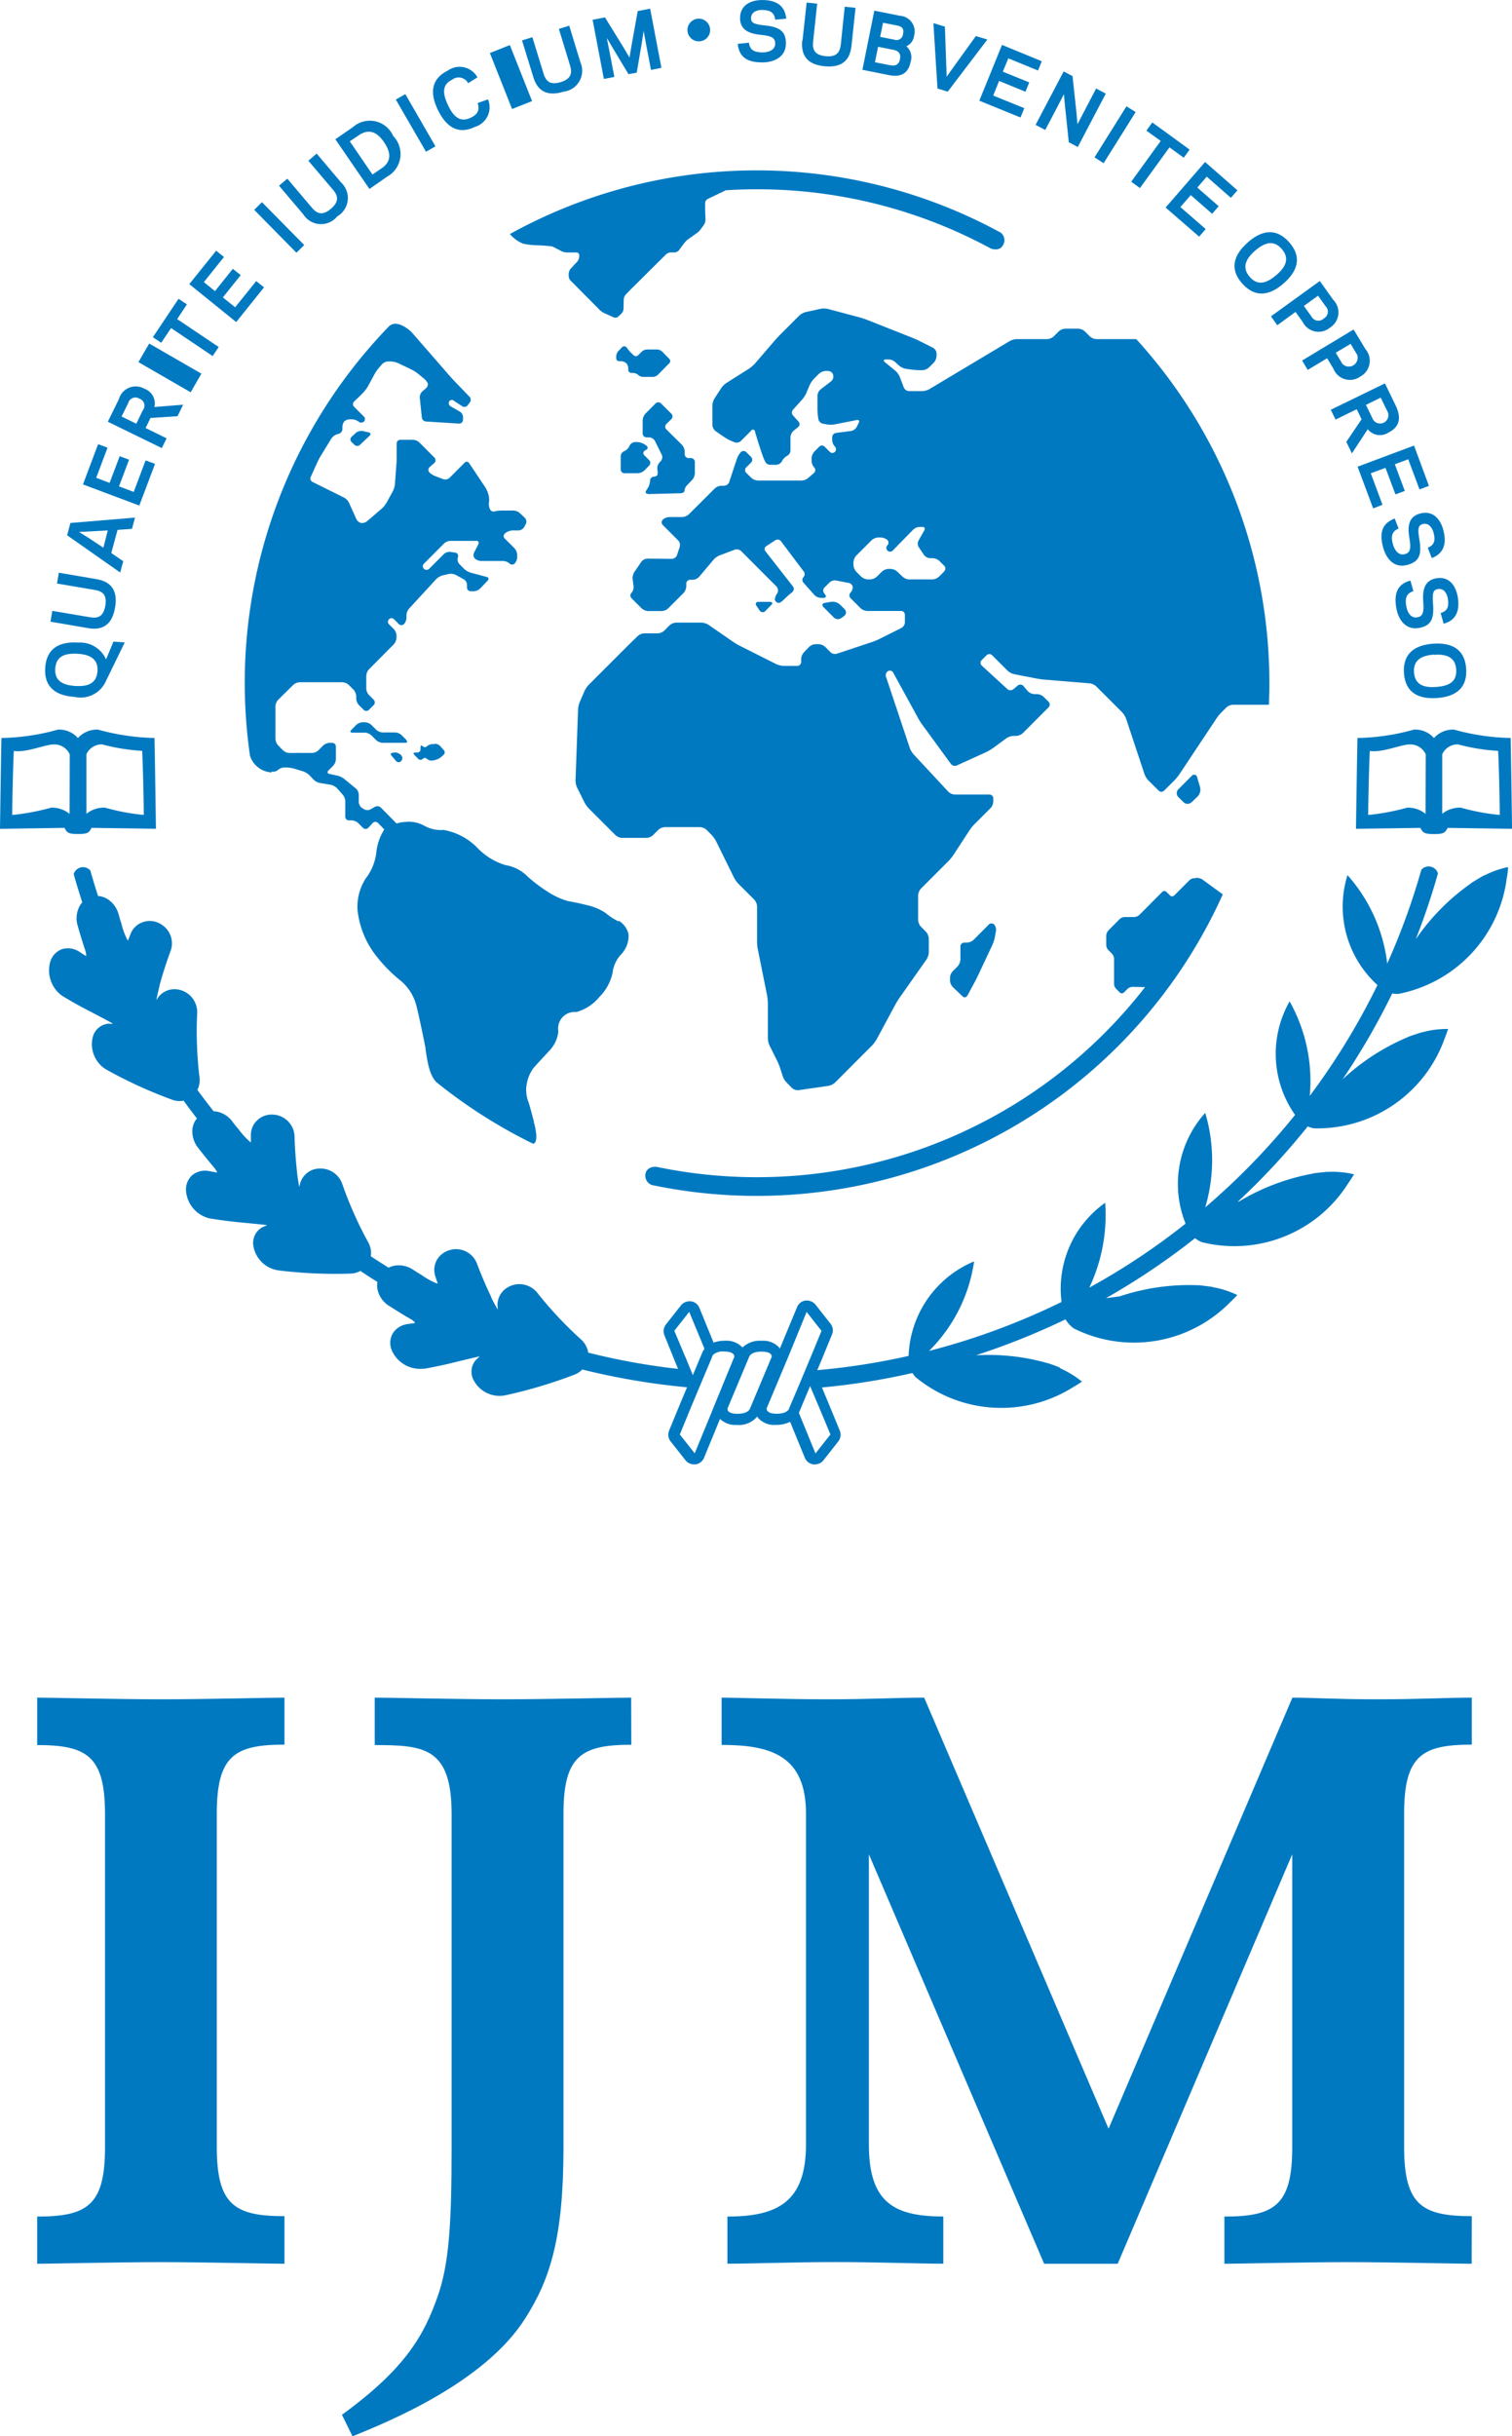 <svg xmlns="http://www.w3.org/2000/svg" width="69.259" height="111.576" viewBox="0 0 69.259 111.576">
  <g id="logo" transform="translate(0 0.001)">
    <path id="Path_3" data-name="Path 3" d="M24.388,16.076l-.225.225a.49.49,0,0,1-.3.13H22.784a.482.482,0,0,1-.3-.13l-.235-.225a.5.5,0,0,0-.305-.126h-.1a.478.478,0,0,0-.3.126l-.228.225a.49.49,0,0,1-.3.13h-.119a.5.5,0,0,1-.305-.13l-.225-.225a.508.508,0,0,1-.126-.305v-.123a.5.5,0,0,1,.126-.305l.706-.706a.486.486,0,0,1,.3-.126h.123a.477.477,0,0,1,.3.119.167.167,0,0,1,0,.239.167.167,0,0,0,0,.239.179.179,0,0,0,.123.053.165.165,0,0,0,.123-.053l.934-.955a.486.486,0,0,1,.3-.126h.123c.1,0,.137.07.088.154l-.267.474a.308.308,0,0,0,.011.3l.242.358a.378.378,0,0,0,.277.147h.123a.5.5,0,0,1,.3.123l.225.225a.178.178,0,0,1,0,.253Zm8.779-10.65h-1.8a.478.478,0,0,1-.3-.126l-.225-.225a.486.486,0,0,0-.3-.126h-.6a.478.478,0,0,0-.3.126l-.225.225a.507.507,0,0,1-.3.126h-1.39a.774.774,0,0,0-.33.091l-3.679,2.2a.727.727,0,0,1-.33.091h-.6a.279.279,0,0,1-.242-.165l-.183-.484a.8.8,0,0,0-.2-.281l-.488-.4c-.074-.06-.056-.116.042-.119h.119a.478.478,0,0,1,.309.112l.19.172a.677.677,0,0,0,.309.144l.274.039c.116.014.235.021.355.025h.123a.5.5,0,0,0,.3-.123l.225-.225a.508.508,0,0,0,.126-.305V6.085a.323.323,0,0,0-.158-.26l-.635-.319c-.088-.046-.235-.109-.326-.144l-2.054-.814c-.091-.035-.242-.084-.337-.112l-1.474-.393a.828.828,0,0,0-.348,0l-.66.144a.734.734,0,0,0-.3.165l-.885.885c-.07.07-.176.186-.242.263l-.9,1.046a1.523,1.523,0,0,1-.267.232l-1,.632a.969.969,0,0,0-.253.225l-.333.509a.666.666,0,0,0-.095.326V9.36a.392.392,0,0,0,.147.281l.407.281a2.423,2.423,0,0,0,.312.168l.147.06a.287.287,0,0,0,.288-.056l.463-.463a.1.1,0,0,1,.116-.056.1.1,0,0,1,.074.105l.081.263c.028.095.074.246.105.341l.077.239c.032.095.081.232.109.309a2.319,2.319,0,0,0,.112.246.28.28,0,0,0,.232.105H16.7a.326.326,0,0,0,.263-.158l.018-.035a.576.576,0,0,1,.228-.221.288.288,0,0,0,.147-.242V9.918a.438.438,0,0,1,.137-.291l.214-.172a.175.175,0,0,0,.063-.119.168.168,0,0,0-.042-.126l-.256-.288a.2.2,0,0,1,0-.263l.418-.463a1.243,1.243,0,0,0,.19-.295l.158-.376a1.1,1.1,0,0,1,.2-.288l.225-.225a.507.507,0,0,1,.3-.126h.123a.248.248,0,0,1,.225.172v.021a.275.275,0,0,1-.095.281l-.484.372a.412.412,0,0,0-.14.288v.6a2.957,2.957,0,0,0,.025.355l.018.123a.263.263,0,0,0,.2.2l.186.035a1.177,1.177,0,0,0,.351,0l1.018-.2c.095-.021.137.035.095.123l-.1.2a.383.383,0,0,1-.26.179l-.681.088a.2.2,0,0,0-.176.2v.123a.477.477,0,0,0,.119.3.169.169,0,0,1,.049.168.178.178,0,0,1-.126.123.164.164,0,0,1-.165-.06l-.225-.225A.167.167,0,0,0,18.8,10.3a.172.172,0,0,0-.126.053l-.225.225a.508.508,0,0,0-.126.305v.119a.477.477,0,0,0,.119.3.175.175,0,0,1,.049.123.182.182,0,0,1-.049.123l-.267.232a.492.492,0,0,1-.305.123H15.858a.507.507,0,0,1-.3-.126l-.228-.225a.172.172,0,0,1-.053-.126.167.167,0,0,1,.053-.126l.225-.225a.18.18,0,0,0,0-.249l-.225-.225a.176.176,0,0,0-.246,0,.871.871,0,0,0-.176.288l-.365,1.1a.269.269,0,0,1-.235.154h-.123a.478.478,0,0,0-.3.126L12.7,13.45a.507.507,0,0,1-.3.126h-.593a.477.477,0,0,0-.3.119.176.176,0,0,0,0,.246l.706.706a.312.312,0,0,1,.07.295l-.126.379a.259.259,0,0,1-.235.168L10.8,15.479a.378.378,0,0,0-.277.147L10.2,16.1a.55.55,0,0,0-.074.323l.042.323a.4.4,0,0,1-.095.3.176.176,0,0,0,0,.246l.463.463a.486.486,0,0,0,.3.126h.621a.478.478,0,0,0,.3-.126l.7-.7a.508.508,0,0,0,.126-.305v-.123a.18.18,0,0,1,.179-.179h.123a.427.427,0,0,0,.291-.14l.656-.779a.772.772,0,0,1,.281-.2l.692-.26a.3.3,0,0,1,.291.063l1.179,1.183.428.428a.28.28,0,0,1,.06.309.587.587,0,0,0-.123.288.181.181,0,0,0,.067.126.176.176,0,0,0,.137.039c.07-.011.225-.165.225-.165.07-.07.19-.176.263-.239l.109-.091a.186.186,0,0,0,.028-.256l-1.26-1.611a.163.163,0,0,1-.035-.126.159.159,0,0,1,.074-.109l.418-.274a.2.2,0,0,1,.253.046l1.043,1.387a.206.206,0,0,1-.011.26.188.188,0,0,0,0,.253l.5.565a.443.443,0,0,0,.3.133h.123c.1,0,.13-.067.074-.144l-.049-.067a.2.2,0,0,1,.021-.27l.225-.225a.369.369,0,0,1,.3-.091l.579.112a.237.237,0,0,1,.186.179.417.417,0,0,1-.105.267.18.18,0,0,0,0,.249l.463.463a.5.5,0,0,0,.305.126h1.552a.165.165,0,0,1,.123.053.19.19,0,0,1,.049.126V18.4a.321.321,0,0,1-.161.256l-1,.5a2.921,2.921,0,0,1-.326.137l-1.629.541a.312.312,0,0,1-.295-.07l-.239-.242a.507.507,0,0,0-.3-.126h-.137a.478.478,0,0,0-.3.126l-.239.249a.508.508,0,0,0-.126.305v.137a.177.177,0,0,1-.176.179h-.628a.879.879,0,0,1-.337-.081l-1.66-.835a2.671,2.671,0,0,1-.305-.179l-1.137-.786a.669.669,0,0,0-.326-.1H12.116a.5.5,0,0,0-.3.123l-.239.242a.486.486,0,0,1-.3.126h-.618a.5.5,0,0,0-.3.123l-.253.246-.26.256L8.124,21.25a1.1,1.1,0,0,0-.2.288l-.221.509a1.044,1.044,0,0,0-.077.344L7.51,25.634a.8.8,0,0,0,.074.337l.333.667a1.27,1.27,0,0,0,.2.284l1.222,1.222a.507.507,0,0,0,.3.126h1.12a.478.478,0,0,0,.3-.126l.242-.242a.507.507,0,0,1,.3-.126h1.611a.478.478,0,0,1,.3.126l.239.242a1.356,1.356,0,0,1,.2.284l.814,1.653a1.27,1.27,0,0,0,.2.284l.734.734a.508.508,0,0,1,.126.305V33.02a1.951,1.951,0,0,0,.035.351l.425,2.113a2.379,2.379,0,0,1,.035.351V37.45a.864.864,0,0,0,.081.337l.333.667a2.669,2.669,0,0,1,.137.326l.133.407a.831.831,0,0,0,.183.295l.239.242a.407.407,0,0,0,.3.1l1.373-.2a.617.617,0,0,0,.3-.151l1.717-1.72a1.616,1.616,0,0,0,.2-.284l.853-1.583c.046-.084.13-.221.186-.3l1.236-1.755a.672.672,0,0,0,.1-.323V32.88a.513.513,0,0,0-.123-.305l-.239-.242a.508.508,0,0,1-.126-.305V30.9a.5.5,0,0,1,.126-.305l1.257-1.257a2.12,2.12,0,0,0,.225-.274l.751-1.151a1.865,1.865,0,0,1,.225-.274l.734-.734a.488.488,0,0,0,.126-.305v-.137a.179.179,0,0,0-.176-.179H24.883a.459.459,0,0,1-.3-.133l-1.59-1.71a.917.917,0,0,1-.176-.3L21.73,20.885a.23.23,0,0,1,.095-.256.172.172,0,0,1,.235.07L23.2,22.78a2.714,2.714,0,0,0,.19.3l1.313,1.8a.23.23,0,0,0,.267.074l1.344-.611a2.08,2.08,0,0,0,.309-.179l.625-.46a.652.652,0,0,1,.319-.105h.123A.517.517,0,0,0,28,23.472l1.179-1.183a.178.178,0,0,0,0-.253l-.225-.225a.486.486,0,0,0-.3-.126H28.53a.459.459,0,0,1-.3-.133l-.2-.235a.185.185,0,0,0-.263-.025l-.2.168a.216.216,0,0,1-.27,0l-1.183-1.085a.17.17,0,0,1,0-.246l.225-.225a.178.178,0,0,1,.253,0l.706.706a.7.7,0,0,0,.3.161l1.029.2c.095.018.253.042.351.049l2.085.172a.547.547,0,0,1,.3.14l1.183,1.183a.945.945,0,0,1,.183.295l.365,1.1c.032.095.081.246.112.337l.365,1.1a.885.885,0,0,0,.183.295l.467.463a.174.174,0,0,0,.249,0l.467-.463a2.456,2.456,0,0,0,.225-.274l1.71-2.573a2.12,2.12,0,0,1,.225-.274l.225-.225a.483.483,0,0,1,.3-.123h1.65c.011-.323.021-.646.021-.969A23.41,23.41,0,0,0,33.2,5.432Z" transform="translate(18.853 10.103)" fill="#0079c1"/>
    <path id="Path_4" data-name="Path 4" d="M16.04,11.367l.274-.263a.462.462,0,0,0,.112-.421l-.133-.453a.143.143,0,0,0-.105-.119.139.139,0,0,0-.147.053l-.611.611a.249.249,0,0,0-.074.179.258.258,0,0,0,.074.179l.239.235a.263.263,0,0,0,.365,0Z" transform="translate(38.546 25.371)" fill="#0079c1"/>
    <path id="Path_5" data-name="Path 5" d="M13.186,15.371l.351-.653c.046-.084.119-.232.161-.319l.642-1.369a1.641,1.641,0,0,0,.109-.337l.056-.3a.387.387,0,0,0-.084-.295.176.176,0,0,0-.246,0l-.7.706a.492.492,0,0,1-.305.123h-.119a.177.177,0,0,0-.176.179v.6a.517.517,0,0,1-.126.305l-.225.225a.488.488,0,0,0-.126.305v.123a.473.473,0,0,0,.13.3l.453.432a.126.126,0,0,0,.109.035.136.136,0,0,0,.095-.07Z" transform="translate(31.118 30.241)" fill="#0079c1"/>
    <path id="Path_6" data-name="Path 6" d="M10.3,8.268,10.566,8c.084-.081.056-.147-.06-.147h-.52c-.116,0-.158.081-.095.179l.144.214a.172.172,0,0,0,.126.081.162.162,0,0,0,.14-.053Z" transform="translate(24.759 19.709)" fill="#0079c1"/>
    <path id="Path_7" data-name="Path 7" d="M11.617,8.591l.105-.084a.2.2,0,0,0,.088-.154.208.208,0,0,0-.067-.165l-.2-.2a.514.514,0,0,0-.4-.133l-.291.049c-.13.021-.158.112-.067.2l.47.47a.267.267,0,0,0,.351.018Z" transform="translate(26.94 19.704)" fill="#0079c1"/>
    <path id="Path_8" data-name="Path 8" d="M8.639,9.45l1.488-.039c.1,0,.176-.056.176-.123a.418.418,0,0,1,.119-.246l.232-.242a.493.493,0,0,0,.123-.309V7.983A.18.18,0,0,0,10.6,7.8h-.112a.177.177,0,0,1-.176-.179V7.5a.517.517,0,0,0-.126-.305l-.713-.706a.174.174,0,0,1,0-.249L9.7,6.017a.174.174,0,0,0,0-.249L9.228,5.3a.178.178,0,0,0-.253,0l-.463.467a.508.508,0,0,0-.126.305v.6a.179.179,0,0,0,.176.179h.123a.329.329,0,0,1,.26.158l.316.639a.27.27,0,0,1-.042.288l-.074.081a.384.384,0,0,0-.084.305v.018a.548.548,0,0,1,0,.239.231.231,0,0,1-.179.074.189.189,0,0,0-.158.19h0a.713.713,0,0,1-.1.326l-.077.123c-.053.084-.018.147.081.144Z" transform="translate(21.052 13.177)" fill="#0079c1"/>
    <path id="Path_9" data-name="Path 9" d="M8.279,7.195h.6a.5.5,0,0,0,.3-.123L9.4,6.847a.178.178,0,0,0,0-.253L9.178,6.37a.131.131,0,0,1-.042-.116.137.137,0,0,1,.074-.1l.06-.035a.1.1,0,0,0,.06-.095.11.11,0,0,0-.06-.095l-.081-.056a.653.653,0,0,0-.323-.105H8.756a.3.3,0,0,0-.249.161l-.018.035a.473.473,0,0,1-.232.221.266.266,0,0,0-.158.235v.6a.18.18,0,0,0,.179.179Z" transform="translate(20.334 14.477)" fill="#0079c1"/>
    <path id="Path_10" data-name="Path 10" d="M7.132,10.227l-.218-.218a.474.474,0,0,0-.291-.123H6.044a.474.474,0,0,1-.291-.123l-.218-.218a.455.455,0,0,0-.291-.123H5.124a.466.466,0,0,0-.291.123l-.221.228c-.067.067-.046.123.049.123H5.24a.474.474,0,0,1,.291.123l.218.218a.483.483,0,0,0,.291.123H7.08c.095,0,.119-.056.049-.123Z" transform="translate(11.48 23.657)" fill="#0079c1"/>
    <path id="Path_11" data-name="Path 11" d="M6.356,9.717h-.1a.408.408,0,0,0-.242.095.136.136,0,0,1-.2,0c-.053-.053-.1-.032-.1.049v.1a.145.145,0,0,1-.147.144H5.472c-.081,0-.1.046-.042.105l.183.186a.144.144,0,0,0,.2,0,.141.141,0,0,1,.1-.042.156.156,0,0,1,.1.042.305.305,0,0,0,.242.074l.067-.011a.855.855,0,0,0,.26-.095,1.331,1.331,0,0,0,.2-.168.141.141,0,0,0,.042-.1.156.156,0,0,0-.042-.1L6.609,9.8a.379.379,0,0,0-.249-.1Z" transform="translate(13.548 24.36)" fill="#0079c1"/>
    <path id="Path_12" data-name="Path 12" d="M5.189,9.833c-.095,0-.119.063-.049.14l.2.235a.155.155,0,0,0,.239,0,.2.2,0,0,0,0-.26A.44.44,0,0,0,5.3,9.815l-.105.018Z" transform="translate(12.801 24.642)" fill="#0079c1"/>
    <path id="Path_13" data-name="Path 13" d="M8.5,5.289a.377.377,0,0,1,.091.225V5.6a.144.144,0,0,0,.137.137h.091a.377.377,0,0,1,.225.091.386.386,0,0,0,.225.091h.449a.363.363,0,0,0,.232-.1l.523-.53a.138.138,0,0,0,0-.193l-.326-.333a.356.356,0,0,0-.232-.1H9.45a.375.375,0,0,0-.232.091l-.172.168a.148.148,0,0,1-.2.011c-.053-.046-.137-.126-.19-.179l-.154-.2A.139.139,0,0,0,8.4,4.517a.125.125,0,0,0-.095.042l-.172.179a.4.4,0,0,0-.095.232v.091a.136.136,0,0,0,.133.137h.091a.373.373,0,0,1,.225.088Z" transform="translate(20.188 11.342)" fill="#0079c1"/>
    <path id="Path_14" data-name="Path 14" d="M5.123,5.625a.385.385,0,0,0-.295.081l-.2.186a.171.171,0,0,0-.053.119.157.157,0,0,0,.053.119l.137.133A.182.182,0,0,0,5,6.27l.453-.428c.07-.067.049-.133-.042-.154l-.291-.067Z" transform="translate(11.477 14.113)" fill="#0079c1"/>
    <path id="Path_15" data-name="Path 15" d="M20.311,31.593a2.807,2.807,0,0,1-.586-.383,2.467,2.467,0,0,0-.839-.358c-.341-.084-.73-.168-.864-.183a3.29,3.29,0,0,1-.793-.337,6.773,6.773,0,0,1-1.1-.814,1.8,1.8,0,0,0-.983-.5,2.962,2.962,0,0,1-1.316-.814,2.856,2.856,0,0,0-1.531-.8,1.533,1.533,0,0,1-.864-.183,1.472,1.472,0,0,0-.864-.186,1.767,1.767,0,0,0-.425.074l-.72-.73a.24.24,0,0,0-.27-.035l-.2.116a.306.306,0,0,1-.291,0l-.105-.067a.358.358,0,0,1-.144-.263v-.341a.406.406,0,0,0-.13-.281l-.534-.439a.793.793,0,0,0-.3-.147l-.379-.084c-.095-.021-.112-.091-.046-.158l.218-.218a.484.484,0,0,0,.123-.295v-.579a.172.172,0,0,0-.172-.172H7.073a.474.474,0,0,0-.291.123l-.218.221a.459.459,0,0,1-.291.119H5.687a1.406,1.406,0,0,0-.172,0,.939.939,0,0,1-.172,0H5.23a.478.478,0,0,1-.291-.126l-.214-.221a.48.48,0,0,1-.126-.288V21.746a.482.482,0,0,1,.112-.288l.239-.239.463-.456a.483.483,0,0,1,.291-.123H7.667a.474.474,0,0,1,.291.123l.218.218a.484.484,0,0,1,.123.295v.116a.484.484,0,0,0,.123.295l.218.218a.172.172,0,0,0,.242,0l.218-.218a.176.176,0,0,0,0-.246l-.218-.218a.484.484,0,0,1-.123-.295v-.579a.5.5,0,0,1,.119-.295L10.022,18.9a.484.484,0,0,0,.123-.295V18.5a.484.484,0,0,0-.123-.295L9.8,17.987a.165.165,0,0,1-.042-.158.161.161,0,0,1,.116-.116.165.165,0,0,1,.158.042l.218.221a.167.167,0,0,0,.239,0,.461.461,0,0,0,.112-.288v-.116a.494.494,0,0,1,.116-.3l1.25-1.359a.683.683,0,0,1,.284-.165l.288-.067a.525.525,0,0,1,.319.042l.365.2a.312.312,0,0,1,.151.256v.126a.167.167,0,0,0,.049.119.173.173,0,0,0,.119.049h.147a.463.463,0,0,0,.291-.13l.341-.358a.1.1,0,0,0,.035-.1.09.09,0,0,0-.081-.067l-.744-.2a.8.8,0,0,1-.288-.168l-.218-.221a.319.319,0,0,1-.074-.288l.011-.046a.138.138,0,0,0-.018-.123.15.15,0,0,0-.105-.067l-.228-.035a.387.387,0,0,0-.291.095l-.681.681a.174.174,0,0,1-.239,0,.166.166,0,0,1,0-.235l.92-.923a.474.474,0,0,1,.291-.123H13.8a.087.087,0,0,1,.095.046.1.1,0,0,1,0,.105l-.2.393a.24.24,0,0,0,.035.263.486.486,0,0,0,.288.116h1.018a.465.465,0,0,1,.288.116.165.165,0,0,0,.232,0,.465.465,0,0,0,.116-.288V14.8a.484.484,0,0,0-.123-.295l-.449-.449a.151.151,0,0,1-.046-.119.156.156,0,0,1,.06-.112l.032-.028a.6.6,0,0,1,.305-.109h.288a.318.318,0,0,0,.253-.154l.077-.144a.246.246,0,0,0-.042-.274L15.8,12.9a.474.474,0,0,0-.291-.123h-.583a1.455,1.455,0,0,0-.3.042.186.186,0,0,1-.2-.1.565.565,0,0,1-.046-.312h0a.91.91,0,0,0-.018-.337l-.014-.053a1.229,1.229,0,0,0-.14-.309l-.734-1.1a.137.137,0,0,0-.1-.067.127.127,0,0,0-.112.046l-.685.688a.3.3,0,0,1-.284.067l-.362-.137a.875.875,0,0,1-.277-.172.17.17,0,0,1,0-.239l.228-.2a.172.172,0,0,0,0-.242l-.681-.685a.484.484,0,0,0-.288-.13H10.32a.167.167,0,0,0-.119.049.175.175,0,0,0-.049.123v.579c0,.095,0,.249-.011.344l-.07.948a.957.957,0,0,1-.1.323l-.288.523a1.193,1.193,0,0,1-.214.263l-.667.572a.382.382,0,0,1-.277.088.358.358,0,0,1-.221-.183l-.337-.751a.571.571,0,0,0-.225-.232L6.3,11.468a.179.179,0,0,1-.084-.232l.3-.663a3.161,3.161,0,0,1,.161-.305l.477-.779a.517.517,0,0,1,.253-.2l.109-.035a.228.228,0,0,0,.151-.225V8.983a.478.478,0,0,1,.074-.277A.375.375,0,0,1,8,8.6h.112a.528.528,0,0,1,.295.105.186.186,0,0,0,.242,0A.154.154,0,0,0,8.7,8.59a.159.159,0,0,0-.049-.116L8.2,8.024a.17.17,0,0,1,0-.239l.232-.221c.07-.067.176-.172.235-.242a1.465,1.465,0,0,0,.19-.274L9.1,6.6a2.132,2.132,0,0,1,.176-.284l.2-.235a.434.434,0,0,1,.284-.133h.123a.96.96,0,0,1,.326.074l.628.3a1.737,1.737,0,0,1,.288.183l.277.228a.671.671,0,0,1,.176.221.232.232,0,0,1-.088.225l-.168.147a.376.376,0,0,0-.112.284l.095.906a.206.206,0,0,0,.19.183l1.509.095a.178.178,0,0,0,.186-.161V8.509a.3.3,0,0,0-.133-.256l-.428-.246a.172.172,0,0,1-.077-.221.145.145,0,0,1,.1-.07.136.136,0,0,1,.116.028L13.153,8a.187.187,0,0,0,.249-.042l.1-.133a.2.2,0,0,0-.014-.26l-.713-.741c-.067-.067-.168-.183-.232-.256L10.84,4.612c-.032-.035-.593-.569-.969-.326a.321.321,0,0,1-.046.028A23.47,23.47,0,0,0,3.433,24.007a1.1,1.1,0,0,0,.99.762v-.035h.014a.352.352,0,0,0,.284-.081.448.448,0,0,1,.284-.109h.123a1.609,1.609,0,0,1,.337.056l.407.123a.822.822,0,0,1,.284.176l.183.193a.586.586,0,0,0,.291.161l.509.084a.619.619,0,0,1,.284.158l.263.3a.5.5,0,0,1,.112.3v.7a.168.168,0,0,0,.172.172H8.1a.474.474,0,0,1,.291.123l.218.218a.172.172,0,0,0,.242,0l.207-.225a.17.17,0,0,1,.239,0l.288.3a2.379,2.379,0,0,0-.365,1.057,2.426,2.426,0,0,1-.495,1.2,2.384,2.384,0,0,0-.362,1.474,4.118,4.118,0,0,0,.772,1.955,6.789,6.789,0,0,0,1.222,1.257,2.209,2.209,0,0,1,.716,1.2c.095.383.221.976.316,1.45.014.06.028.13.042.2a.7.7,0,0,0,.021.112.95.95,0,0,0,.032.126l-.018-.018c.084.558.183,1.3.548,1.594a23.511,23.511,0,0,0,4.391,2.787c.235-.056.126-.628.049-.937h-.018a.428.428,0,0,0,0-.095c-.014-.053-.025-.084-.025-.084h0c-.1-.383-.2-.765-.253-.881a1.567,1.567,0,0,1-.074-.527,1.927,1.927,0,0,1,.13-.579,1.692,1.692,0,0,1,.221-.386l.2-.221.516-.558a1.491,1.491,0,0,0,.407-.874.766.766,0,0,1,.19-.653.756.756,0,0,1,.635-.239,2.063,2.063,0,0,0,1.046-.681,2.252,2.252,0,0,0,.611-1.1,1.491,1.491,0,0,1,.407-.874,1.217,1.217,0,0,0,.326-.9.965.965,0,0,0-.453-.628Z" transform="translate(8.018 10.604)" fill="#0079c1"/>
    <path id="Path_16" data-name="Path 16" d="M7.221,5.567a3.2,3.2,0,0,0,.579.081,7.6,7.6,0,0,1,.8.056l.425.218a.614.614,0,0,0,.239.06h.453A.126.126,0,0,1,9.8,6.02a.109.109,0,0,1,.032.091v.074a.4.4,0,0,1-.095.221l-.151.161c-.046.053-.119.13-.158.172a.425.425,0,0,0-.077.2v.109a.314.314,0,0,0,.084.218l1.337,1.348a.81.81,0,0,0,.2.14l.442.2a.2.2,0,0,0,.2-.032l.147-.137a.348.348,0,0,0,.1-.2l.011-.456a.379.379,0,0,1,.091-.218l.137-.144c.049-.053.13-.133.179-.179l.491-.488.179-.179.864-.857a.348.348,0,0,1,.214-.084H14.2a.29.29,0,0,0,.2-.1l.242-.326a1.185,1.185,0,0,1,.176-.176l.407-.288a.773.773,0,0,0,.176-.179l.147-.2a.484.484,0,0,0,.07-.232L15.6,4.061V3.713a.228.228,0,0,1,.119-.183l.772-.369a.1.1,0,0,0,.039-.028c.477-.032.958-.046,1.443-.046a22.409,22.409,0,0,1,10.7,2.706s.39.176.572-.147a.434.434,0,0,0-.109-.576,23.354,23.354,0,0,0-22.48.067,1.646,1.646,0,0,0,.569.425Z" transform="translate(16.699 5.581)" fill="#0079c1"/>
    <path id="Path_17" data-name="Path 17" d="M33.657,11.471h-.088a.352.352,0,0,0-.225.095l-.7.7a.136.136,0,0,1-.186,0l-.168-.168a.136.136,0,0,0-.19,0l-1.053,1.057a.381.381,0,0,1-.225.095h-.446a.377.377,0,0,0-.225.091l-.523.527a.39.39,0,0,0-.095.225v.446a.352.352,0,0,0,.095.225l.168.168a.39.39,0,0,1,.095.225v1.158a.352.352,0,0,0,.095.225l.168.168a.136.136,0,0,0,.186,0l.168-.168a.364.364,0,0,1,.225-.091l.579.011A22.507,22.507,0,0,1,8.933,24.691s-.407-.049-.5.295a.457.457,0,0,0,.281.537A23.409,23.409,0,0,0,34.871,12.212l-.962-.7a.683.683,0,0,0-.249-.06Z" transform="translate(21.14 28.746)" fill="#0079c1"/>
    <path id="Path_18" data-name="Path 18" d="M11.813,48.074c-.569,0-3.788-.074-5.683-.074s-5.076.074-5.645.074V45.912c2.271,0,3.107-.495,3.107-3.152V27.472c0-2.65-.832-3.152-3.107-3.152V22.147c.569,0,3.788.077,5.683.077s5.086-.077,5.645-.077V24.3c-2.271,0-3.1.495-3.1,3.152V42.742c0,2.65.835,3.152,3.1,3.152Z" transform="translate(1.218 55.599)" fill="#0079c1"/>
    <path id="Path_19" data-name="Path 19" d="M43.773,48.074c-.569,0-3.788-.074-5.683-.074s-5.076.074-5.645.074V45.912c2.271,0,3.107-.495,3.107-3.152V29.322L27.558,48.074h-3.37L16.16,29.322V42.609c0,2.65,1.137,3.3,3.409,3.3v2.162c-1.137,0-3.033-.074-4.925-.074s-3.826.074-4.964.074V45.912c2.271,0,3.6-.649,3.6-3.3V27.465c0-2.65-1.59-3.152-3.865-3.152V22.147c.569,0,2.994.077,4.883.077s3.254-.077,4.395-.077l8.446,19.742,8.421-19.742c.871,0,2.008.077,3.9.077s3.184-.077,4.318-.077V24.3c-2.271,0-3.1.495-3.1,3.152V42.742c0,2.65.832,3.152,3.1,3.152l-.007,2.18Z" transform="translate(23.64 55.599)" fill="#0079c1"/>
    <path id="Path_20" data-name="Path 20" d="M17.717,24.306c-2.271,0-3.107.495-3.107,3.152V42.746c0,4.139-.611,6.034-1.745,7.818-1.857,2.959-6.326,4.767-7.919,5.413l-.484-.986c2.956-2.148,3.77-3.689,4.377-5.4.53-1.481.646-3.342.646-6.831V27.472c0-3.036-1.25-3.152-3.521-3.152V22.147c.569,0,3.981.077,5.873.077s5.3-.077,5.873-.077l.007,2.155Z" transform="translate(11.201 55.599)" fill="#0079c1"/>
    <path id="Path_21" data-name="Path 21" d="M1.967,10.4c.523.035.976-.081,1.018-.674s-.393-.772-.916-.8-.976.077-1.018.674.393.765.916.8ZM3.445,9.026l.27-.656.52.035-.906,1.86a1.268,1.268,0,0,1-1.4.635c-.867-.056-1.4-.463-1.337-1.341s.642-1.2,1.506-1.144a1.3,1.3,0,0,1,1.278.765h0Z" transform="translate(1.48 21.014)" fill="#0079c1"/>
    <path id="Path_22" data-name="Path 22" d="M2.386,10.009.659,9.714l.084-.495,1.727.291c.33.056.611,0,.7-.527s-.151-.667-.484-.723L.957,7.966l.084-.495,1.724.295c.593.1,1,.439.853,1.3s-.642,1.043-1.232.944Z" transform="translate(1.654 18.757)" fill="#0079c1"/>
    <path id="Path_23" data-name="Path 23" d="M1.847,7.674l.692.46.2-.793-.828.046-.488.025.421.263ZM.879,7.562,1.029,7l2.959-.246-.14.516-.66.046L2.9,8.376l.548.376-.14.516L.875,7.562Z" transform="translate(2.197 16.95)" fill="#0079c1"/>
    <path id="Path_24" data-name="Path 24" d="M1.775,5.794l.432.161-.52,1.38.614.232.463-1.222.428.161-.46,1.222.674.253.544-1.443.432.158-.72,1.91-2.58-.969Z" transform="translate(2.719 14.547)" fill="#0079c1"/>
    <path id="Path_25" data-name="Path 25" d="M3.015,6.135a.341.341,0,0,0,.056-.305.337.337,0,0,0-.214-.221.339.339,0,0,0-.312-.032.347.347,0,0,0-.207.235l-.3.611.674.33.3-.621ZM4.1,7.423l-.221.446L1.407,6.662l.505-1.029a.8.8,0,0,1,1.165-.484.712.712,0,0,1,.463.839l1.316-.105L4.6,6.409,3.362,6.49l-.225.46.965.474Z" transform="translate(3.532 12.651)" fill="#0079c1"/>
    <path id="Path_26" data-name="Path 26" d="M1.806,5.334,2.3,4.481l2.391,1.38L4.2,6.714,1.81,5.334Z" transform="translate(4.534 11.251)" fill="#0079c1"/>
    <path id="Path_27" data-name="Path 27" d="M5.01,6.108l-.277.414L2.827,5.24l-.449.674-.383-.256L3.171,3.9l.383.256-.446.674Z" transform="translate(5.008 9.783)" fill="#0079c1"/>
    <path id="Path_28" data-name="Path 28" d="M3.7,3.27l.358.288L3.137,4.709l.509.411L4.464,4.1l.362.288L4.008,5.408l.562.453.965-1.2.358.288L4.618,6.538,2.47,4.8Z" transform="translate(6.201 8.211)" fill="#0079c1"/>
    <path id="Path_29" data-name="Path 29" d="M5.609,4.6l-.358.351L3.317,2.988l.355-.351Z" transform="translate(8.327 6.622)" fill="#0079c1"/>
    <path id="Path_30" data-name="Path 30" d="M4.771,4.805,3.641,3.471l.379-.323L5.15,4.482c.214.256.467.386.867.046s.316-.611.1-.867L4.985,2.327,5.365,2,6.491,3.331a.97.97,0,0,1-.183,1.545A.958.958,0,0,1,4.764,4.8Z" transform="translate(9.14 5.033)" fill="#0079c1"/>
    <path id="Path_31" data-name="Path 31" d="M6.486,3.761c.477-.323.439-.734.123-1.2s-.688-.642-1.165-.316l-.407.274,1.039,1.52.407-.277ZM5.938,4.7,4.376,2.424l.814-.562a1.164,1.164,0,0,1,1.832.407A1.184,1.184,0,0,1,6.742,4.14l-.8.558Z" transform="translate(10.985 3.953)" fill="#0079c1"/>
    <path id="Path_32" data-name="Path 32" d="M6.98,3.618l-.432.249L5.165,1.476,5.6,1.227Z" transform="translate(12.966 3.083)" fill="#0079c1"/>
    <path id="Path_33" data-name="Path 33" d="M7.367,3.2c.337-.161.425-.358.326-.677l.474-.168a.936.936,0,0,1-.6,1.26c-.769.372-1.316,0-1.692-.769s-.323-1.425.449-1.808a.933.933,0,0,1,1.359.309l-.428.267a.488.488,0,0,0-.73-.161c-.513.249-.407.709-.19,1.169s.52.825,1.032.576Z" transform="translate(14.187 2.195)" fill="#0079c1"/>
    <path id="Path_34" data-name="Path 34" d="M6.392.952,7.308.587,8.326,3.153l-.916.362L6.392.949Z" transform="translate(16.046 1.476)" fill="#0079c1"/>
    <path id="Path_35" data-name="Path 35" d="M7.328,2.682,6.812,1.008,7.286.861,7.8,2.535c.1.319.277.537.783.383s.527-.439.428-.762L8.5.481,8.974.334l.513,1.678a.965.965,0,0,1-.769,1.344c-.825.253-1.222-.1-1.39-.677Z" transform="translate(17.1 0.841)" fill="#0079c1"/>
    <path id="Path_36" data-name="Path 36" d="M9.376,3.11,8.618,1.85l-.235-.4L8.53,2.2l.2,1.039-.481.091L7.733.621,8.3.512l.842,1.366.281.474L9.516,1.8,9.8.221l.569-.109.516,2.71-.477.095-.2-1.036-.137-.748-.07.46-.246,1.45Z" transform="translate(19.412 0.284)" fill="#0079c1"/>
    <path id="Path_37" data-name="Path 37" d="M9.522,1.279A.519.519,0,1,1,10,.728.515.515,0,0,1,9.522,1.279Z" transform="translate(22.527 0.612)" fill="#0079c1"/>
    <path id="Path_38" data-name="Path 38" d="M9.634,2.007l.505-.053c.035.323.235.442.611.446.277,0,.593-.1.593-.407,0-.242-.144-.344-.611-.393-.509-.046-1-.183-1-.772S10.213,0,10.747,0c.727,0,1.053.326,1.1.853L11.34.9c-.035-.326-.221-.439-.6-.446-.19,0-.5.067-.505.379,0,.193.109.27.534.319.677.067,1.067.2,1.064.842,0,.611-.541.867-1.092.864-.751,0-1.064-.305-1.116-.857Z" transform="translate(24.167)" fill="#0079c1"/>
    <path id="Path_39" data-name="Path 39" d="M10.488,1.773l.19-1.741.481.053-.186,1.741c-.035.337.046.611.569.663s.656-.193.7-.527L12.422.222l.495.053-.186,1.741c-.067.6-.376,1.018-1.239.934s-1.074-.576-1.018-1.172Z" transform="translate(26.272 0.083)" fill="#0079c1"/>
    <path id="Path_40" data-name="Path 40" d="M12.2.693l-.133.646.642.126a.3.3,0,0,0,.407-.26c.056-.26-.067-.344-.267-.386Zm.3,1.938c.161.032.407.063.474-.263s-.14-.407-.316-.439l-.685-.137-.144.709.67.133Zm-1.246.218L11.8.138l1.169.235a.719.719,0,0,1,.653.913.61.61,0,0,1-.355.484.659.659,0,0,1,.2.7c-.133.66-.579.709-1.043.611l-1.172-.235Z" transform="translate(28.249 0.349)" fill="#0079c1"/>
    <path id="Path_41" data-name="Path 41" d="M12.787,2.755l.4-.562.937-1.3.527.158L12.836,3.439l-.47-.144L12.18.3l.527.161.056,1.608Z" transform="translate(30.576 0.758)" fill="#0079c1"/>
    <path id="Path_42" data-name="Path 42" d="M15.64,1.333l-.172.425L14.106,1.2l-.249.611,1.208.491-.172.428-1.208-.495-.27.67,1.425.579-.176.425-1.885-.769L13.818.585Z" transform="translate(32.08 1.471)" fill="#0079c1"/>
    <path id="Path_43" data-name="Path 43" d="M14.857,2.472l-.046-.5-.3.586-.555,1.053-.442-.232L14.8.931l.407.214.183,1.706.042.5.305-.586.551-1.053.442.235L15.447,4.392l-.411-.218Z" transform="translate(33.922 2.34)" fill="#0079c1"/>
    <path id="Path_44" data-name="Path 44" d="M14.7,3.991l-.418-.267,1.464-2.338.421.263Z" transform="translate(35.853 3.482)" fill="#0079c1"/>
    <path id="Path_45" data-name="Path 45" d="M15.164,4.6l-.4-.291,1.351-1.868-.656-.47.27-.376,1.71,1.243-.27.372-.653-.474Z" transform="translate(37.053 4.012)" fill="#0079c1"/>
    <path id="Path_46" data-name="Path 46" d="M18.5,3.411l-.3.344-1.106-.969-.432.5.979.853-.3.348-.979-.857-.474.548,1.158,1.007-.3.348L15.21,4.2l1.808-2.085Z" transform="translate(38.182 5.304)" fill="#0079c1"/>
    <path id="Path_47" data-name="Path 47" d="M17.046,3.878c-.393.348-.632.751-.239,1.2s.814.256,1.222-.091.632-.748.239-1.194-.814-.26-1.222.084ZM16.712,3.5c.649-.576,1.313-.674,1.9-.011s.407,1.306-.249,1.882-1.313.667-1.9.011-.407-1.306.249-1.878Z" transform="translate(40.44 7.604)" fill="#0079c1"/>
    <path id="Path_48" data-name="Path 48" d="M19.088,4.823l-.348-.484-.649.47.351.484A.352.352,0,0,0,19,5.385a.368.368,0,0,0,.186-.256.354.354,0,0,0-.091-.3h0Zm-2.215.867-.288-.407,2.236-1.618.611.857A.82.82,0,0,1,19.288,5.8a.813.813,0,0,1-1.253-.263l-.326-.456-.839.614Z" transform="translate(41.634 9.203)" fill="#0079c1"/>
    <path id="Path_49" data-name="Path 49" d="M19.518,5.466l-.305-.509-.681.407.305.509a.405.405,0,0,0,.5.07.411.411,0,0,0,.179-.477h0Zm-2.271.681-.256-.425L19.35,4.3l.544.9a.819.819,0,0,1-.246,1.26.81.81,0,0,1-1.222-.365l-.288-.477-.892.534Z" transform="translate(42.653 10.789)" fill="#0079c1"/>
    <path id="Path_50" data-name="Path 50" d="M19.271,6.591a.379.379,0,1,0,.681-.326l-.3-.611-.677.33Zm-1.685.067-.221-.449L19.847,5l.5,1.032c.2.432.27.916-.341,1.222A.712.712,0,0,1,19.06,7.1l-.727,1.106-.256-.527.7-1.036-.221-.46Z" transform="translate(43.592 12.557)" fill="#0079c1"/>
    <path id="Path_51" data-name="Path 51" d="M20.983,7.658l-.432.161-.516-1.38-.614.228.456,1.222-.428.158-.456-1.215-.674.249.537,1.443-.428.165-.713-1.91L20.3,5.812Z" transform="translate(44.471 14.593)" fill="#0079c1"/>
    <path id="Path_52" data-name="Path 52" d="M18.628,6.938l.183.474c-.3.123-.362.344-.263.709.074.267.256.544.548.463.235-.063.291-.232.218-.688-.091-.5-.095-1.018.477-1.172s.927.225,1.067.748c.19.7-.035,1.106-.527,1.292l-.183-.474c.3-.123.362-.326.263-.7-.053-.179-.2-.463-.495-.383-.186.053-.239.179-.168.611.116.674.1,1.085-.527,1.257s-.979-.288-1.123-.814c-.193-.727.011-1.106.527-1.306Z" transform="translate(45.253 16.794)" fill="#0079c1"/>
    <path id="Path_53" data-name="Path 53" d="M18.89,7.658l.137.488c-.312.095-.393.309-.326.685.046.27.2.565.5.513.239-.039.316-.2.281-.66-.042-.509,0-1.018.583-1.127s.9.316.993.846c.119.716-.137,1.1-.646,1.232l-.137-.488c.316-.095.39-.295.33-.667-.035-.186-.154-.484-.463-.432-.19.035-.249.154-.221.583.056.681,0,1.085-.639,1.2-.611.109-.948-.383-1.039-.923-.126-.744.112-1.1.646-1.25Z" transform="translate(45.715 18.928)" fill="#0079c1"/>
    <path id="Path_54" data-name="Path 54" d="M19.7,8.9c-.523.035-.958.218-.916.814s.495.706,1.018.667.958-.2.916-.8-.495-.709-1.018-.674Zm-.039-.5c.867-.063,1.453.263,1.513,1.144s-.474,1.285-1.341,1.344-1.45-.263-1.509-1.141.47-1.285,1.341-1.348Z" transform="translate(45.986 21.079)" fill="#0079c1"/>
    <path id="Path_55" data-name="Path 55" d="M36.428,37.321l-.681.864-.758-1.85v-.011L35.5,35.1l.432,1.018.5,1.2ZM34.546,36.11h0l-.011.021v.011c-.021.053-.13.225-.569.225-.5,0-.456-.246-.456-.246l.99-2.359.842-2.057.681.867-.491,1.194-.477,1.141-.509,1.2Zm-1.8.014s-.053.246-.572.246-.456-.246-.456-.246l.99-2.359s.056-.242.572-.242.46.242.46.242l-.99,2.359Zm-1.685,0-.846,2.057-.681-.864.491-1.2.962-2.292.021-.046v-.021a.333.333,0,0,1,.035-.06v-.018a.675.675,0,0,1,.53-.161c.5,0,.456.242.456.242l-.969,2.359Zm-1.123-1.064Zm-.161-1.309-.495-1.183.681-.867.7,1.692a.7.7,0,0,0-.1.172L30.13,34.6l-.351-.857Zm37.7-22.421a4.288,4.288,0,0,0-1.1.39h-.021c-.109.06-.477.281-.555.33,0,0-.035.032-.053.046a10.042,10.042,0,0,0-2.506,2.545,31.773,31.773,0,0,0,1.018-3.019h0a.445.445,0,0,0-.333-.309.437.437,0,0,0-.428.144h0a31.516,31.516,0,0,1-1.562,4.293A7.4,7.4,0,0,0,60.116,11.7a4.852,4.852,0,0,0,1.373,5.034,31.778,31.778,0,0,1-3.1,5.076,7.475,7.475,0,0,0-.923-4.328,4.858,4.858,0,0,0,.249,5.2A31.686,31.686,0,0,1,53.6,26.917a7.569,7.569,0,0,0,0-4.328,4.859,4.859,0,0,0-.9,5.072,31.316,31.316,0,0,1-4.409,2.931,7.8,7.8,0,0,0,.727-3.886,4.821,4.821,0,0,0-2,4.542,31.652,31.652,0,0,1-6.069,2.243,7.215,7.215,0,0,0,2.064-4.1,4.871,4.871,0,0,0-3,4.328,31.234,31.234,0,0,1-4.184.653l.183-.432.491-1.2a.493.493,0,0,0-.07-.5l-.681-.864a.514.514,0,0,0-.39-.193.213.213,0,0,0-.067,0,.483.483,0,0,0-.39.3l-.79,1.9-.039-.056a.984.984,0,0,0-.8-.3,1.137,1.137,0,0,0-.881.316v-.018a1,1,0,0,0-.8-.3,1.515,1.515,0,0,0-.516.084l-.649-1.59a.483.483,0,0,0-.39-.3.235.235,0,0,0-.07,0,.492.492,0,0,0-.39.193l-.681.864a.5.5,0,0,0-.07.5l.477,1.183.147.355a30.812,30.812,0,0,1-4.114-.744,1.05,1.05,0,0,0-.326-.6,17.683,17.683,0,0,1-2-2.131,1.064,1.064,0,0,0-.955-.4,1.1,1.1,0,0,0-.439.158.929.929,0,0,0-.435.842s.014.151.011.158-.232-.407-.305-.562v-.025c-.239-.491-.453-1-.646-1.509a1.025,1.025,0,0,0-1.088-.663,1.094,1.094,0,0,0-.154.032.993.993,0,0,0-.611.477.953.953,0,0,0-.053.741c.028.095.063.183.095.277v.046a3.217,3.217,0,0,1-.709-.383l-.228-.14-.183-.119a1.184,1.184,0,0,0-.79-.19.976.976,0,0,0-.33.1c-.274-.172-.544-.344-.814-.523a1.01,1.01,0,0,0-.119-.639,17.686,17.686,0,0,1-1.19-2.675,1.054,1.054,0,0,0-.772-.681,1.162,1.162,0,0,0-.467,0,.941.941,0,0,0-.688.649s-.035.151-.042.158-.081-.463-.1-.635v-.025c-.063-.548-.1-1.1-.116-1.632a1.034,1.034,0,0,0-.814-.986,1.217,1.217,0,0,0-.158-.021.962.962,0,0,0-.734.256.922.922,0,0,0-.295.674v.319l-.014.018a3.6,3.6,0,0,1-.544-.59l-.168-.2-.13-.172a1.171,1.171,0,0,0-.681-.439.915.915,0,0,0-.168-.018c-.253-.323-.5-.646-.744-.979a1.009,1.009,0,0,0,.095-.583,17.744,17.744,0,0,1-.105-2.928,1.053,1.053,0,0,0-.463-.923,1.074,1.074,0,0,0-.428-.168.933.933,0,0,0-.885.348s-.084.123-.091.13.095-.46.14-.625v-.028c.144-.527.312-1.053.5-1.562a1.018,1.018,0,0,0-.386-1.222.73.73,0,0,0-.133-.077.954.954,0,0,0-.772-.035.92.92,0,0,0-.53.52c-.035.091-.07.179-.105.27l-.011.025-.018.014a3.211,3.211,0,0,1-.284-.755l-.081-.256c-.018-.07-.035-.14-.056-.2a1.188,1.188,0,0,0-.467-.66.916.916,0,0,0-.47-.165c-.126-.386-.242-.776-.355-1.169h0a.449.449,0,0,0-.425-.144.455.455,0,0,0-.337.309h0c.123.435.256.867.393,1.292a1.082,1.082,0,0,0-.105.144,1.188,1.188,0,0,0-.105.927c.105.372.221.748.344,1.123a.737.737,0,0,1,.046.26H2.321c-.095-.063-.19-.119-.277-.179a.951.951,0,0,0-.8-.133.876.876,0,0,0-.541.555,1.433,1.433,0,0,0,.52,1.573l.056.035c.418.256.85.495,1.288.716,0,0,.993.52.993.537s-.2,0-.2,0a.814.814,0,0,0-.706.572,1.356,1.356,0,0,0,.537,1.485l.1.06a20.7,20.7,0,0,0,2.991,1.366.938.938,0,0,0,.52.042c.2.274.407.551.611.814a.935.935,0,0,0-.2.439,1.208,1.208,0,0,0,.249.9c.235.305.488.611.741.916a.814.814,0,0,1,.14.221H8.317c-.109-.018-.2-.039-.323-.06a.938.938,0,0,0-.79.179.878.878,0,0,0-.291.716,1.41,1.41,0,0,0,1.064,1.264l.067.011c.488.081.976.14,1.464.186,0,0,1.113.105,1.12.116l-.2.088a.817.817,0,0,0-.439.79,1.355,1.355,0,0,0,1.06,1.176,1.2,1.2,0,0,1,.119.021,21.772,21.772,0,0,0,3.279.144.983.983,0,0,0,.453-.123c.256.172.516.341.783.505a.869.869,0,0,0,0,.33,1.168,1.168,0,0,0,.527.762c.319.2.656.418,1,.611a.671.671,0,0,1,.2.169l-.018.011c-.105.014-.214.032-.323.046a.942.942,0,0,0-.688.432.878.878,0,0,0-.042.772,1.42,1.42,0,0,0,1.425.842h.067c.484-.088.965-.186,1.439-.309,0,0,1.088-.263,1.1-.256l-.158.14a.813.813,0,0,0-.151.892,1.341,1.341,0,0,0,1.387.765c.039,0,.077-.018.116-.021a21.88,21.88,0,0,0,3.145-.941.965.965,0,0,0,.355-.235,32.2,32.2,0,0,0,4.8.814l-.33.786-.491,1.194a.5.5,0,0,0,.07.5l.681.864a.5.5,0,0,0,.39.186h.07a.493.493,0,0,0,.39-.305l.73-1.776a1.018,1.018,0,0,0,.769.274,1.08,1.08,0,0,0,.937-.386.273.273,0,0,0,.056.084.981.981,0,0,0,.8.3,1.381,1.381,0,0,0,.649-.14l.674,1.646a.5.5,0,0,0,.39.305h.07a.507.507,0,0,0,.39-.186l.681-.864a.508.508,0,0,0,.07-.5l-.491-1.19-.326-.783a31.851,31.851,0,0,0,4.146-.663,2.013,2.013,0,0,0,.126.176,6.175,6.175,0,0,0,7.231.474h0c.137-.081.274-.161.407-.256a4.416,4.416,0,0,0-1-.611V34.26a5.44,5.44,0,0,0-.611-.221.139.139,0,0,1-.07-.018,9.9,9.9,0,0,0-3.177-.33A32.794,32.794,0,0,0,47.2,32.045a1.4,1.4,0,0,0,.383.418,6.173,6.173,0,0,0,7.147-1.19h0c.112-.109.228-.218.341-.341a4.269,4.269,0,0,0-1.109-.358l-.014-.011c-.123-.021-.548-.07-.635-.081h-.07a10.037,10.037,0,0,0-3.559.509l-.632.084a32.315,32.315,0,0,0,4.083-2.749,1.175,1.175,0,0,0,.305.183,6.162,6.162,0,0,0,6.712-2.7h0c.091-.133.179-.263.263-.407a4.312,4.312,0,0,0-1.162-.112h-.018c-.123,0-.555.053-.642.063l-.07.018a10.066,10.066,0,0,0-3.366,1.271l-.07.021a32.12,32.12,0,0,0,3.208-3.454,1.624,1.624,0,0,0,.281.088A6.189,6.189,0,0,0,64.56,19.2h0c.06-.147.112-.3.168-.453a4.176,4.176,0,0,0-1.158.144h-.021c-.116.032-.527.168-.611.2l-.067.032a10.118,10.118,0,0,0-2.98,1.931,32.253,32.253,0,0,0,2.275-3.935,1.247,1.247,0,0,0,.281.021,6.19,6.19,0,0,0,4.964-5.29h0a4.284,4.284,0,0,0,.063-.481l-.007-.028Z" transform="translate(1.607 28.377)" fill="#0079c1"/>
    <path id="Path_56" data-name="Path 56" d="M4.792,13.09a1.286,1.286,0,0,0-.835.281V10.65a.764.764,0,0,1,.723-.456,9.049,9.049,0,0,0,1.832.295c.032.569.074,2.327.074,2.935a10.115,10.115,0,0,1-1.79-.337v0Zm-1.608.281a1.293,1.293,0,0,0-.835-.281,10.817,10.817,0,0,1-1.79.337c0-.611.042-2.366.074-2.935.565.095,1.453-.305,1.832-.295a.763.763,0,0,1,.73.456l-.007,2.721ZM7.073,9.9a10.423,10.423,0,0,1-2.58-.383,1.167,1.167,0,0,0-.923.386,1.144,1.144,0,0,0-.92-.386A10.1,10.1,0,0,1,.067,9.9C.053,10.254,0,14.062,0,14.062l2.956-.046c.109.221.179.281.6.281h.035c.425,0,.491-.063.6-.281l2.952.042s-.053-3.812-.067-4.16v0Z" transform="translate(0 23.897)" fill="#0079c1"/>
    <path id="Path_57" data-name="Path 57" d="M22.479,13.09a1.286,1.286,0,0,0-.835.281V10.651a.763.763,0,0,1,.73-.456,9.049,9.049,0,0,0,1.832.295c.035.569.074,2.327.074,2.935a10.115,10.115,0,0,1-1.79-.337l-.007,0Zm-1.6.281a1.293,1.293,0,0,0-.835-.281,10.817,10.817,0,0,1-1.79.337c0-.611.042-2.366.074-2.935.565.095,1.453-.305,1.832-.295a.763.763,0,0,1,.73.456l-.007,2.721ZM24.767,9.9a10.392,10.392,0,0,1-2.58-.383,1.16,1.16,0,0,0-.92.386,1.14,1.14,0,0,0-.923-.386,10.088,10.088,0,0,1-2.58.383c-.014.351-.07,4.16-.07,4.16l2.952-.042c.112.221.179.281.611.281h.035c.421,0,.488-.063.6-.281l2.952.042s-.053-3.812-.067-4.16h-.007Z" transform="translate(44.418 23.897)" fill="#0079c1"/>
  </g>
</svg>
